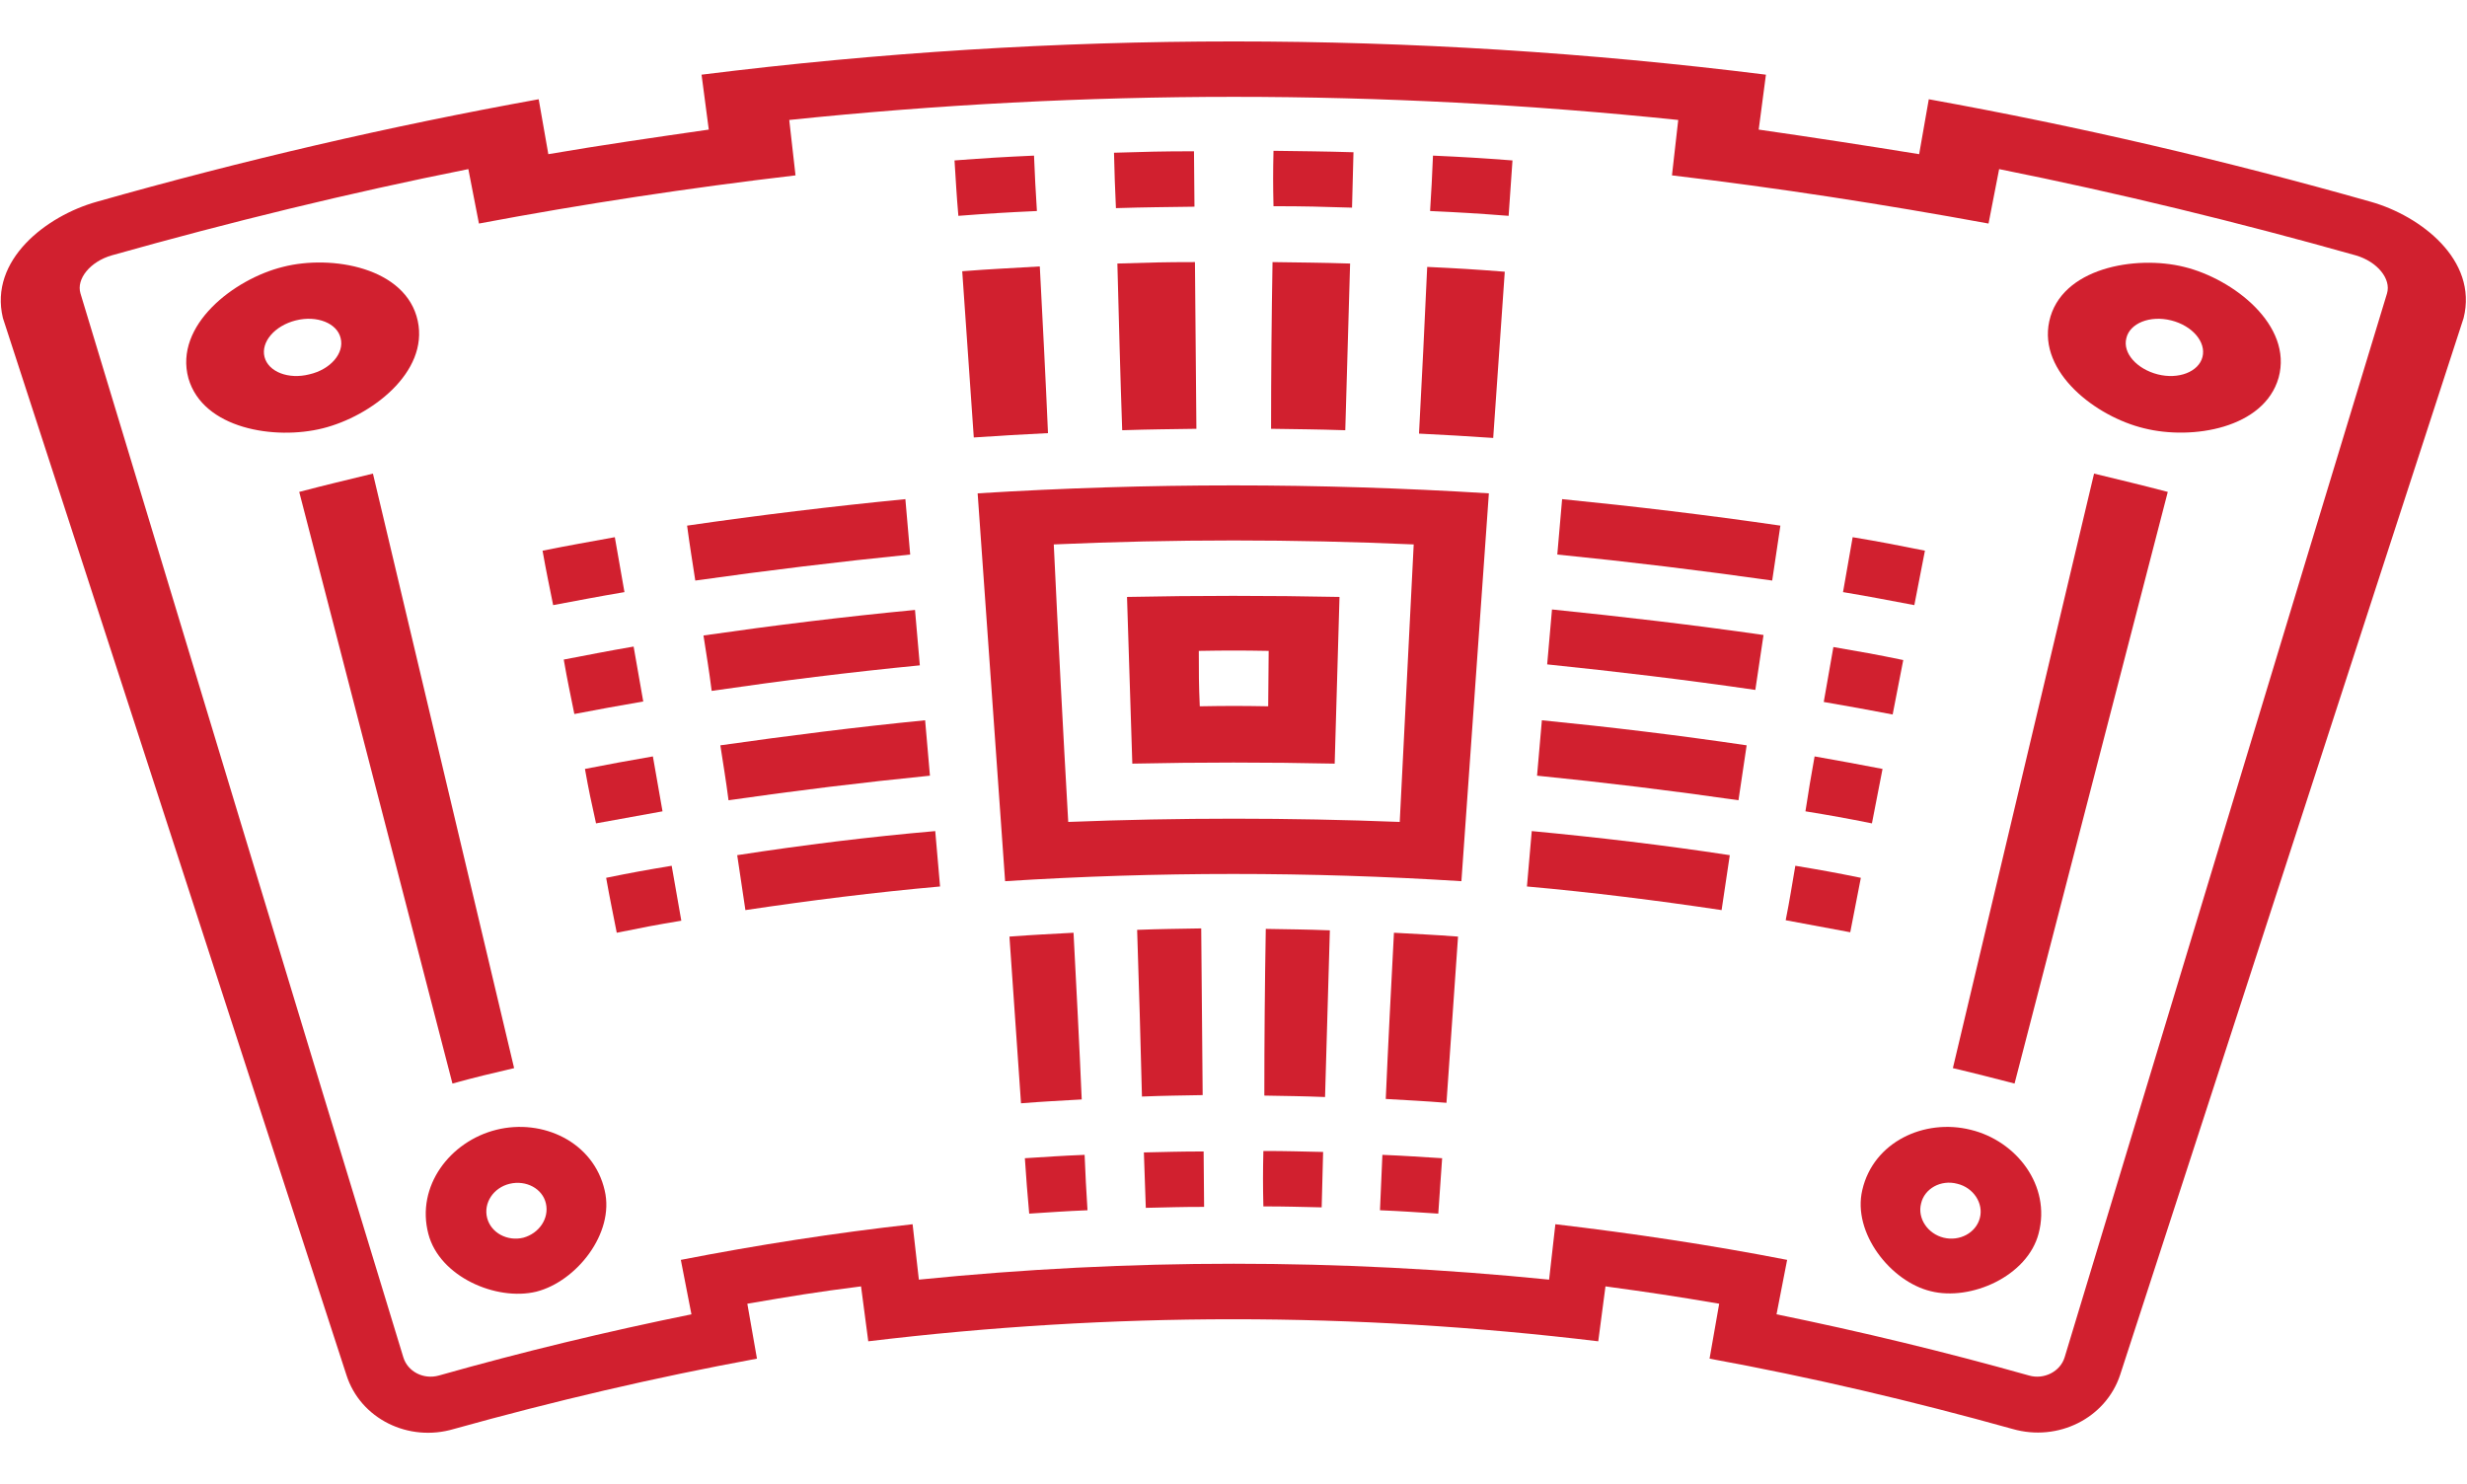 <?xml version="1.0" encoding="utf-8"?>
<!-- Generator: Adobe Illustrator 23.0.2, SVG Export Plug-In . SVG Version: 6.00 Build 0)  -->
<svg version="1.1" id="Layer_5" xmlns="http://www.w3.org/2000/svg" xmlns:xlink="http://www.w3.org/1999/xlink" x="0px" y="0px"
	 viewBox="0 0 512 308" style="enable-background:new 0 0 512 308;" xml:space="preserve">
<style type="text/css">
	.st0{fill:#D1202F;}
</style>
<g>
	<g>
		<path class="st0" d="M492.1,41.9c-30.3-8.6-60.8-15.7-91.8-21.3c-0.8,4.5-1.2,6.8-2,11.4c-11.1-1.8-22.2-3.5-33.3-5.1
			c0.6-4.6,0.9-6.9,1.5-11.4c-73.7-9.2-147.2-9.2-220.9,0c0.6,4.6,0.9,6.9,1.5,11.4c-11.1,1.6-22.2,3.2-33.3,5.1
			c-0.8-4.5-1.2-6.8-2-11.4c-31,5.6-61.5,12.7-91.8,21.3C9.7,44.8-2.3,53.9,0.6,66c23.8,73.1,47.5,146.3,71.3,219.4
			c2.9,9.1,12.9,14,22.3,11.2c20.8-5.8,41.7-10.7,62.9-14.6c-0.8-4.5-1.2-6.8-2-11.4c9.4-1.6,14.1-2.4,23.6-3.6
			c0.6,4.6,0.9,6.9,1.5,11.4c50.7-6.1,100.8-6.1,151.5,0c0.6-4.6,0.9-6.9,1.5-11.4c9.5,1.3,14.2,2,23.6,3.6c-0.8,4.5-1.2,6.8-2,11.4
			c21.3,3.9,42.1,8.8,62.9,14.6c9.4,2.7,19.3-2.2,22.3-11.2c23.8-73.1,47.5-146.3,71.3-219.4C514.3,53.9,502.3,44.8,492.1,41.9z
			 M428.5,281.7c-0.9,3-4.3,4.7-7.4,3.8c-17.4-4.9-34.8-9.1-52.4-12.7c0.9-4.5,1.3-6.8,2.2-11.3c-15.9-3.1-32-5.5-48.1-7.4
			c-0.5,4.6-0.8,6.9-1.3,11.5c-43.8-4.4-87.1-4.4-130.8,0c-0.5-4.6-0.8-6.9-1.3-11.5c-16.1,1.8-32.2,4.3-48.1,7.4
			c0.9,4.5,1.3,6.8,2.2,11.3c-17.7,3.6-35.1,7.8-52.4,12.7c-3.2,0.9-6.5-0.8-7.4-3.8C61.2,208.1,39,134.5,16.7,60.9
			c-0.9-3,2-6.6,6.5-7.9c24.5-6.9,49-12.9,74-17.9c0.9,4.5,1.3,6.8,2.2,11.3c21.8-4.1,43.6-7.4,65.7-10c-0.5-4.6-0.8-6.9-1.3-11.5
			c61.6-6.4,122.9-6.4,184.5,0c-0.5,4.6-0.8,6.9-1.3,11.5c22,2.6,43.9,6,65.7,10c0.9-4.5,1.3-6.8,2.2-11.3c24.9,5,49.5,11,74,17.9
			c4.5,1.3,7.4,4.9,6.5,7.9C473,134.5,450.8,208.1,428.5,281.7z"/>
		<path class="st0" d="M235,158.5c14-0.3,28-0.3,42,0c0.3-11.5,0.7-23.1,1-34.6c-14.7-0.3-29.4-0.3-44.1,0
			C234.3,135.4,234.6,146.9,235,158.5z M248.8,135.1c5.8-0.1,8.7-0.1,14.5,0c0,4.6-0.1,6.9-0.1,11.5c-5.7-0.1-8.5-0.1-14.2,0
			C248.8,142,248.8,139.7,248.8,135.1z"/>
		<path class="st0" d="M208.6,182.9c31.6-2,63.1-2,94.7,0c1.9-26.8,3.8-53.7,5.7-80.5c-35.4-2.2-70.7-2.2-106.1,0
			C204.8,129.2,206.7,156,208.6,182.9z M218.7,113c24.9-1.1,49.7-1.1,74.7,0c-1,19.2-1.9,38.4-2.9,57.6c-23-0.9-45.8-0.9-68.8,0
			C220.6,151.3,219.6,132.1,218.7,113z"/>
		<path class="st0" d="M198.1,33.3c6.6-0.5,9.9-0.7,16.5-1c0.2,4.6,0.3,6.9,0.6,11.5c-6.5,0.3-9.8,0.5-16.3,1
			C198.5,40.2,198.4,37.9,198.1,33.3z"/>
		<path class="st0" d="M199.7,56.3c6.4-0.5,9.6-0.6,16.1-1c0.6,11.5,1.2,23,1.7,34.6c-6.2,0.3-9.2,0.5-15.4,0.9
			C201.3,79.3,200.5,67.8,199.7,56.3z"/>
		<path class="st0" d="M231.2,31.7c6.6-0.2,9.9-0.3,16.6-0.3c0,4.6,0.1,6.9,0.1,11.5c-6.5,0.1-9.8,0.1-16.3,0.3
			C231.4,38.6,231.3,36.3,231.2,31.7z"/>
		<path class="st0" d="M231.9,54.7c6.4-0.2,9.7-0.3,16.1-0.3c0.1,11.5,0.2,23.1,0.3,34.6c-6.2,0.1-9.2,0.1-15.4,0.3
			C232.5,77.8,232.2,66.2,231.9,54.7z"/>
		<path class="st0" d="M264.3,31.3c6.6,0.1,9.9,0.1,16.6,0.3c-0.1,4.6-0.2,6.9-0.3,11.5c-6.5-0.2-9.8-0.3-16.3-0.3
			C264.2,38.2,264.2,35.9,264.3,31.3z"/>
		<path class="st0" d="M264.1,54.4c6.4,0.1,9.7,0.1,16.1,0.3c-0.3,11.5-0.7,23.1-1,34.6c-6.2-0.2-9.2-0.2-15.4-0.3
			C263.8,77.4,263.9,65.9,264.1,54.4z"/>
		<path class="st0" d="M297.4,32.3c6.6,0.3,9.9,0.5,16.5,1c-0.3,4.6-0.5,6.9-0.8,11.5c-6.5-0.5-9.8-0.7-16.3-1
			C297.1,39.2,297.2,36.9,297.4,32.3z"/>
		<path class="st0" d="M296.2,55.4c6.4,0.3,9.7,0.5,16.1,1c-0.8,11.5-1.6,23-2.4,34.5c-6.1-0.4-9.2-0.6-15.4-0.9
			C295.1,78.4,295.7,66.9,296.2,55.4z"/>
		<path class="st0" d="M286.9,239.7c4.9,0.2,7.4,0.4,12.4,0.7c-0.3,4.6-0.5,6.9-0.8,11.5c-4.8-0.3-7.3-0.5-12.1-0.7
			C286.6,246.6,286.7,244.3,286.9,239.7z"/>
		<path class="st0" d="M289.3,193.6c5.3,0.3,8,0.4,13.3,0.8c-0.8,11.5-1.6,23-2.4,34.5c-5-0.4-7.6-0.5-12.6-0.8
			C288.1,216.6,288.7,205.1,289.3,193.6z"/>
		<path class="st0" d="M262.2,238.9c5,0,7.4,0.1,12.4,0.2c-0.1,4.6-0.2,6.9-0.3,11.5c-4.9-0.1-7.3-0.2-12.1-0.2
			C262.1,245.8,262.1,243.5,262.2,238.9z"/>
		<path class="st0" d="M262.7,192.8c5.3,0.1,8,0.1,13.3,0.3c-0.3,11.5-0.7,23.1-1,34.6c-5-0.2-7.6-0.2-12.6-0.3
			C262.4,215.8,262.5,204.3,262.7,192.8z"/>
		<path class="st0" d="M237.4,239.2c4.9-0.1,7.4-0.2,12.4-0.2c0,4.6,0.1,6.9,0.1,11.5c-4.9,0-7.3,0.1-12.1,0.2
			C237.6,246.1,237.6,243.8,237.4,239.2z"/>
		<path class="st0" d="M236,193c5.3-0.2,8-0.2,13.3-0.3c0.1,11.5,0.2,23.1,0.3,34.6c-5,0.1-7.6,0.1-12.6,0.3
			C236.7,216.1,236.4,204.6,236,193z"/>
		<path class="st0" d="M212.7,240.4c4.9-0.3,7.4-0.5,12.4-0.7c0.2,4.6,0.3,6.9,0.6,11.5c-4.9,0.2-7.3,0.4-12.1,0.7
			C213.2,247.3,213,245,212.7,240.4z"/>
		<path class="st0" d="M209.5,194.4c5.3-0.4,8-0.5,13.3-0.8c0.6,11.5,1.2,23,1.7,34.6c-5,0.3-7.6,0.4-12.6,0.8
			C211.1,217.4,210.3,205.9,209.5,194.4z"/>
		<path class="st0" d="M384.5,111.5c6,1,9,1.6,15,2.8c-0.9,4.5-1.3,6.8-2.2,11.3c-5.9-1.1-8.8-1.7-14.8-2.7
			C383.3,118.4,383.7,116.1,384.5,111.5z"/>
		<path class="st0" d="M324.2,103.6c15.1,1.5,30.2,3.3,45.3,5.5c-0.7,4.6-1,6.8-1.7,11.4c-14.8-2.1-29.6-3.9-44.6-5.4
			C323.6,110.5,323.8,108.2,324.2,103.6z"/>
		<path class="st0" d="M380.5,134.3c5.8,1,8.7,1.5,14.5,2.7c-0.9,4.5-1.3,6.8-2.2,11.3c-5.7-1.1-8.6-1.6-14.3-2.6
			C379.3,141.1,379.7,138.8,380.5,134.3z"/>
		<path class="st0" d="M322.1,126.5c14.7,1.5,29.3,3.2,43.9,5.3c-0.7,4.6-1,6.8-1.7,11.4c-14.4-2.1-28.7-3.8-43.2-5.3
			C321.5,133.4,321.7,131.1,322.1,126.5z"/>
		<path class="st0" d="M376.6,157c5.6,1,8.4,1.5,14.1,2.6c-0.9,4.5-1.3,6.8-2.2,11.3c-5.5-1.1-8.3-1.6-13.8-2.5
			C375.4,163.8,375.8,161.5,376.6,157z"/>
		<path class="st0" d="M320,149.5c14.2,1.4,28.3,3.1,42.5,5.2c-0.7,4.6-1,6.8-1.7,11.4c-13.9-2-27.8-3.7-41.8-5.1
			C319.4,156.4,319.6,154.1,320,149.5z"/>
		<path class="st0" d="M372.6,179.7c5.4,0.9,8.2,1.4,13.6,2.5c-0.9,4.5-1.3,6.8-2.2,11.3c-5.3-1-8-1.5-13.4-2.5
			C371.5,186.5,371.8,184.3,372.6,179.7z"/>
		<path class="st0" d="M317.9,172.5c13.7,1.3,27.4,2.9,41.1,5c-0.7,4.6-1,6.8-1.7,11.4c-13.4-2-26.9-3.7-40.4-4.9
			C317.3,179.4,317.5,177.1,317.9,172.5z"/>
		<path class="st0" d="M112.6,114.3c6-1.2,9-1.7,15-2.8c0.8,4.5,1.2,6.8,2,11.4c-5.9,1-8.9,1.6-14.8,2.7
			C113.9,121.1,113.4,118.8,112.6,114.3z"/>
		<path class="st0" d="M142.6,109.1c15.1-2.2,30.1-4,45.3-5.5c0.4,4.6,0.6,6.9,1,11.5c-14.9,1.5-29.7,3.3-44.6,5.4
			C143.6,115.9,143.2,113.6,142.6,109.1z"/>
		<path class="st0" d="M117,136.9c5.8-1.1,8.7-1.7,14.5-2.7c0.8,4.5,1.2,6.8,2,11.4c-5.7,1-8.6,1.5-14.3,2.6
			C118.3,143.7,117.8,141.5,117,136.9z"/>
		<path class="st0" d="M146,131.9c14.6-2.1,29.2-3.9,43.9-5.3c0.4,4.6,0.6,6.9,1,11.5c-14.4,1.4-28.8,3.2-43.2,5.3
			C147.1,138.7,146.7,136.5,146,131.9z"/>
		<path class="st0" d="M121.4,159.6c5.6-1.1,8.4-1.6,14.1-2.6c0.8,4.5,1.2,6.8,2,11.4c-5.5,1-8.3,1.5-13.8,2.5
			C122.7,166.4,122.2,164.1,121.4,159.6z"/>
		<path class="st0" d="M149.5,154.7c14.1-2,28.3-3.8,42.5-5.2c0.4,4.6,0.6,6.9,1,11.5c-14,1.4-27.9,3.1-41.8,5.1
			C150.6,161.5,150.2,159.3,149.5,154.7z"/>
		<path class="st0" d="M125.8,182.2c5.4-1.1,8.2-1.6,13.6-2.5c0.8,4.5,1.2,6.8,2,11.4c-5.4,0.9-8,1.4-13.4,2.5
			C127.1,189,126.6,186.7,125.8,182.2z"/>
		<path class="st0" d="M153,177.5c13.6-2.1,27.3-3.8,41.1-5c0.4,4.6,0.6,6.9,1,11.5c-13.5,1.2-27,2.9-40.4,4.9
			C154,184.3,153.7,182.1,153,177.5z"/>
		<path class="st0" d="M453.3,55.4c-10.1-2.5-25.6,0.2-28,11.3C423,77.3,435,86.5,445,88.9c10,2.5,24.9,0,27.9-10.5
			C475.9,67.5,463.5,57.9,453.3,55.4z M447.8,77.7c-4.3-1.1-7.3-4.4-6.5-7.5c0.7-3.1,4.9-4.8,9.3-3.7c4.4,1.1,7.3,4.5,6.5,7.6
			S452.1,78.8,447.8,77.7z"/>
		<path class="st0" d="M58.7,55.4c-10.1,2.5-22.6,12.1-19.6,23.1C42.1,89,57,91.4,67,88.9c10-2.5,22-11.6,19.7-22.3
			C84.3,55.5,68.8,52.8,58.7,55.4z M64.2,77.7c-4.3,1.1-8.5-0.5-9.3-3.6s2.1-6.5,6.5-7.6c4.4-1.1,8.6,0.6,9.3,3.7
			C71.5,73.3,68.6,76.7,64.2,77.7z"/>
		<path class="st0" d="M103,234.5c-9.6,2.4-16.7,11.7-14.1,21.6c2.3,8.9,14.1,14,22.4,12c8.3-2.1,16.3-12.1,14.2-21
			C123.2,237,112.6,232.1,103,234.5z M108.6,256.9c-3.3,0.8-6.7-1-7.5-4.1c-0.8-3.1,1.3-6.3,4.7-7.1c3.4-0.8,6.8,1,7.5,4.1
			S111.9,256,108.6,256.9z"/>
		<path class="st0" d="M409,234.5c-9.6-2.4-20.2,2.5-22.5,12.5c-2.1,8.9,5.9,19,14.2,21c8.3,2.1,20.1-3.1,22.4-12
			C425.7,246.1,418.5,236.8,409,234.5z M403.4,256.9c-3.3-0.8-5.5-4-4.7-7.1c0.7-3.1,4.1-5,7.5-4.1c3.4,0.8,5.5,4.1,4.7,7.1
			C410.1,255.9,406.7,257.7,403.4,256.9z"/>
		<path class="st0" d="M62.1,102.1c6.1-1.6,9.2-2.3,15.3-3.8c9.8,41.1,19.5,82.3,29.3,123.4c-5.1,1.2-7.7,1.8-12.8,3.2
			C83.3,184,72.7,143,62.1,102.1z"/>
		<path class="st0" d="M434.6,98.3c6.1,1.5,9.2,2.2,15.3,3.8c-10.6,40.9-21.2,81.9-31.8,122.8c-5.1-1.3-7.7-2-12.8-3.2
			C415.1,180.6,424.8,139.4,434.6,98.3z"/>
	</g>
</g>
</svg>
